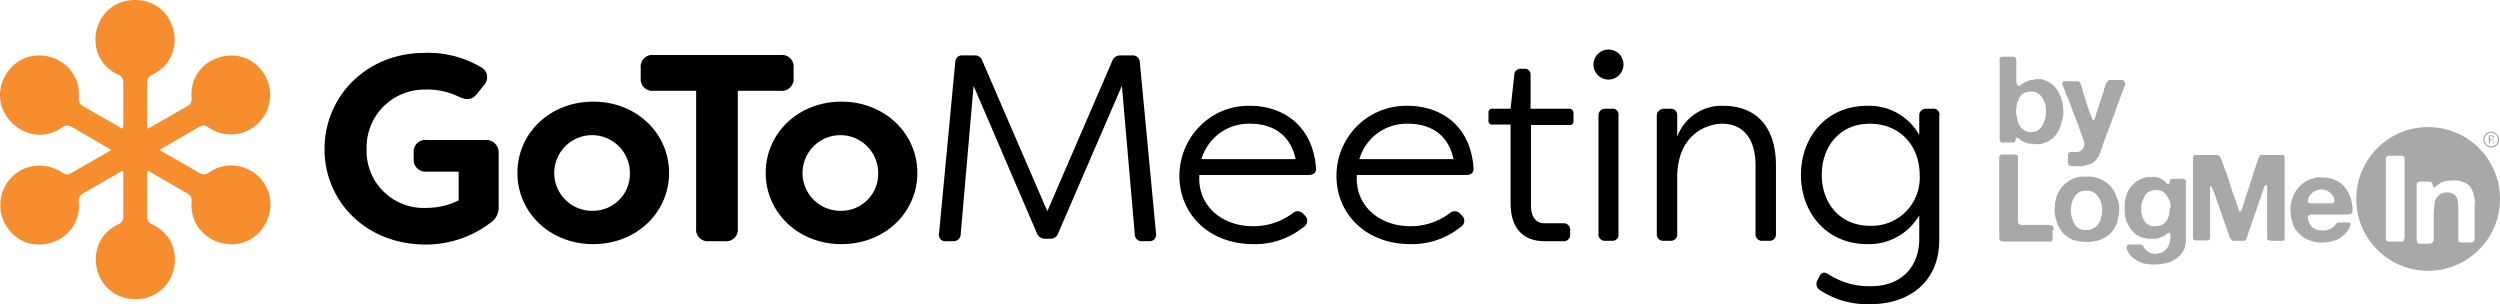 <svg id="layer" xmlns="http://www.w3.org/2000/svg" viewBox="0 0 600.1 73.02"><defs><style>.cls-1{fill:#f68d2e;}.cls-2{fill:#a7a8aa;}</style></defs><path d="M116.5,33.6H102.4a2.8,2.8,0,0,0-3.1,3.1v1.4a2.84,2.84,0,0,0,3.1,3.1h7.7v6.9a17.5,17.5,0,0,1-7.8,1.8A13.68,13.68,0,0,1,88,35.7a13.87,13.87,0,0,1,13.9-14.2,17.45,17.45,0,0,1,8.4,1.8c1.8.8,3.1.7,4.3-.9l1.6-2a2.72,2.72,0,0,0-.8-4.3,24.72,24.72,0,0,0-13.5-3.4c-13.9,0-24,10.4-24,23.1,0,12.5,9.9,22.9,24.3,22.9a25.6,25.6,0,0,0,15.5-5.2,4.38,4.38,0,0,0,2-3.9V36.7a3,3,0,0,0-3.2-3.1Zm25.9-9.2c-10.4,0-18.2,7.6-18.2,17.1s7.8,17.1,18.2,17.1,18.2-7.6,18.2-17.1-7.8-17.1-18.2-17.1Zm0,26.2a9.08,9.08,0,1,1,8.8-9,8.86,8.86,0,0,1-8.8,9Zm48.1-31.9V16.3a2.8,2.8,0,0,0-3.1-3.1H156.9a2.8,2.8,0,0,0-3.1,3.1v2.4a2.8,2.8,0,0,0,3.1,3.1h10.2v33a2.8,2.8,0,0,0,3.1,3.1H174a2.8,2.8,0,0,0,3.1-3.1v-33h10.3a2.84,2.84,0,0,0,3.1-3.1ZM202,24.4c-10.4,0-18.2,7.6-18.2,17.1s7.8,17.1,18.2,17.1,18.2-7.6,18.2-17.1S212.3,24.4,202,24.4Zm0,26.2a9.08,9.08,0,1,1,8.8-9,8.86,8.86,0,0,1-8.8,9Zm69.8-37.3H269a2,2,0,0,0-2,1.3L251.4,50.7,235.8,14.6a1.85,1.85,0,0,0-2-1.3H231a1.6,1.6,0,0,0-1.7,1.6l-3.9,41.2a1.52,1.52,0,0,0,1.7,1.8h1.6a1.71,1.71,0,0,0,1.9-1.6l3.1-35.7L248.9,56a2,2,0,0,0,2,1.3h1.2A1.87,1.87,0,0,0,254,56l15.3-35.4,3.1,35.7a1.63,1.63,0,0,0,1.8,1.6h1.6a1.56,1.56,0,0,0,1.7-1.8l-3.9-41.2a1.68,1.68,0,0,0-1.8-1.6Zm28.3,12.1a16.36,16.36,0,0,0-12,4.8,17,17,0,0,0-5,12c0,9,6.9,16.4,17.8,16.4a18.4,18.4,0,0,0,12-4.1,1.71,1.71,0,0,0,.4-2.7l-.5-.5a1.72,1.72,0,0,0-2.4-.2,15.62,15.62,0,0,1-9.6,3.2c-7.8,0-13.4-5.2-12.9-12.3h26.3c1.1,0,1.8-.6,1.7-1.7-.8-10.3-8.1-14.9-15.8-14.9ZM288.4,38.2a11.83,11.83,0,0,1,11.8-8.5c4.4,0,9.4,1.9,10.8,8.5Zm49.5-12.8a16.75,16.75,0,0,0-12.1,4.8,17,17,0,0,0-5,12c0,9,6.9,16.4,17.8,16.4a18.59,18.59,0,0,0,12-4.1,1.71,1.71,0,0,0,.4-2.7l-.5-.5a1.72,1.72,0,0,0-2.4-.2,15.55,15.55,0,0,1-9.5,3.2c-7.8,0-13.4-5.2-12.9-12.3H352c1.2,0,1.8-.6,1.7-1.7-.7-10.3-8-14.9-15.8-14.9ZM326.3,38.2a11.83,11.83,0,0,1,11.8-8.5c4.4,0,9.4,1.9,10.8,8.5Zm60.6-12.1h-1.5a1.58,1.58,0,0,0-1.7,1.7V56.1a1.53,1.53,0,0,0,1.7,1.7h1.5a1.46,1.46,0,0,0,1.6-1.7V27.7a1.39,1.39,0,0,0-1.6-1.6Zm-.7-14.2a3.6,3.6,0,1,0,3.5,3.6,3.56,3.56,0,0,0-3.5-3.6Zm27.5,13.5a11.36,11.36,0,0,0-11.1,7.4v-5a1.53,1.53,0,0,0-1.7-1.7h-1.5a1.69,1.69,0,0,0-1.7,1.7V56.1a1.53,1.53,0,0,0,1.7,1.7h1.5a1.53,1.53,0,0,0,1.7-1.7V42.4c.1-10.3,7.3-12.7,10.8-12.7,4,0,8,2.4,8,10.1V56.1a1.53,1.53,0,0,0,1.7,1.7h1.5a1.53,1.53,0,0,0,1.7-1.7V39.8c0-10.5-5.8-14.4-12.6-14.4Zm50.2.7h-1.5a1.58,1.58,0,0,0-1.7,1.7v4.6a13.74,13.74,0,0,0-12.5-7c-9.8,0-15.9,7.5-15.9,16.6s6.2,16.6,15.9,16.6a14,14,0,0,0,12.5-6.9v5.5c0,7.3-4.7,11.5-11.6,11.5A17.93,17.93,0,0,1,439,65.9c-1-.7-1.8-.6-2.3.5l-.4.8a1.75,1.75,0,0,0,.5,2.4A20.47,20.47,0,0,0,449.1,73c9,0,16.4-5.2,16.4-15.4V27.9a1.42,1.42,0,0,0-1.6-1.8Zm-15,28.1c-7.3,0-11.6-5.5-11.6-12.2s4.2-12.3,11.5-12.3,12,5.3,12,12.3a11.52,11.52,0,0,1-11.9,12.2ZM376.6,26.1h-9.2V18a1.37,1.37,0,0,0-1.5-1.5h-.8a1.48,1.48,0,0,0-1.6,1.4l-.9,8.2h-4.3a.86.86,0,0,0-1,1v1.8a.86.86,0,0,0,1,1h4.3V48.7c0,7.2,4.1,9.2,8.2,9.2h4.4a1.53,1.53,0,0,0,1.7-1.7v-.9a1.53,1.53,0,0,0-1.7-1.7h-4.4c-1.7,0-3.3-1-3.3-4.3V30h9.2a.86.86,0,0,0,1-1V27.1a1,1,0,0,0-1.1-1Z"/><path class="cls-1" d="M60.4,41.1a9.38,9.38,0,0,0-10.4.4,1.82,1.82,0,0,1-2,.1l-9.4-5.4a.21.21,0,0,1,0-.4l9.3-5.4a1.82,1.82,0,0,1,2,.1A9.45,9.45,0,0,0,63.7,18.3c-4.9-9-18.6-4.9-17.7,5.3a1.92,1.92,0,0,1-.9,1.8l-9.4,5.4c-.2.1-.4,0-.4-.2V19.7A1.85,1.85,0,0,1,36.4,18c9.2-4.2,6.2-18-4-18S19.2,13.8,28.5,18a1.85,1.85,0,0,1,1.1,1.7V30.6c0,.2-.2.3-.4.2l-9.4-5.4a1.92,1.92,0,0,1-.9-1.8C19.8,13.5,6.3,9.3,1.3,18.1S6.8,36.4,15,30.5a2,2,0,0,1,2.1-.1l9.3,5.4a.21.21,0,0,1,0,.4L17,41.6a1.82,1.82,0,0,1-2-.1,9.57,9.57,0,0,0-10.4-.4A9.55,9.55,0,0,0,1.2,53.7c4.9,9.1,18.7,4.9,17.7-5.4a1.83,1.83,0,0,1,.9-1.8l9.4-5.4c.2-.1.4,0,.4.2V52.1a1.85,1.85,0,0,1-1.1,1.7c-9.2,4.2-6.2,18,4,18s13.2-13.8,3.9-18a1.85,1.85,0,0,1-1.1-1.7V41.3c0-.2.2-.3.4-.2l9.4,5.4a1.92,1.92,0,0,1,.9,1.8c-.9,10.2,12.8,14.4,17.7,5.4a9.33,9.33,0,0,0-3.3-12.6Z"/><path class="cls-2" d="M597.9,33.5h.2c.1,0,.1,0,.2-.1l.1-.1v-.2a.35.35,0,0,0-.4-.4h-.3v.7h.2Zm.9.9h-.2c-.1,0-.1,0-.1-.1l-.5-.7h-.3v.8h-.3V32.5h.9c.1,0,.1.1.2.1s.1.1.1.2v.4c0,.1-.1.1-.1.2a.35.35,0,0,1-.2.1c-.1,0-.1.1-.2.1a.1.1,0,0,1,.1.1Zm-.8,1a1.9,1.9,0,0,0,1.9-1.9,2,2,0,0,0-1.9-1.9,1.9,1.9,0,1,0,0,3.8Zm0-3.5a1.6,1.6,0,1,1,0,3.2,1.6,1.6,0,1,1,0-3.2ZM492.9,55.3v-.6c0-.2,0-.3-.2-.4a.52.52,0,0,0-.4-.2c-.2,0-.4-.1-.6-.1h-6.4a.91.91,0,0,1-.8-.4c0-.1-.1-.2-.1-.3V37.8a.75.75,0,0,0-.1-.5.76.76,0,0,0-.5-.2h-3.3c-.2,0-.3.1-.5.3a.6.6,0,0,0-.1.4V57.1a.9.9,0,0,0,.1.5.54.54,0,0,0,.4.3c.2,0,.5.1.7.1H492c.2,0,.3,0,.4-.1l.3-.3c0-.1.1-.2,0-.3v-2Zm15.5-7.2c0-.2-.1-.3-.2-.5s-.2-.5-.3-.8-.2-.5-.3-.7-.3-.4-.4-.6-.3-.4-.4-.6a3.39,3.39,0,0,0-.6-.6c-.2-.2-.4-.3-.6-.5a7.46,7.46,0,0,0-1.2-.7,7.1,7.1,0,0,0-3.5-.7h-1.2a6,6,0,0,0-2.3.6l-.6.3a11.92,11.92,0,0,0-1.8,1.5,8.17,8.17,0,0,0-1.2,2,1.85,1.85,0,0,0-.2.7c-.1.3-.1.5-.2.8,0,.1-.1.2-.1.3v.5c0,.3-.1.7-.1,1v.3a6.37,6.37,0,0,0,.4,2.4c0,.1.1.3.1.4a1.42,1.42,0,0,0,.2.6,8.17,8.17,0,0,0,1.2,2,7.46,7.46,0,0,0,1.7,1.4l.6.3a1.45,1.45,0,0,0,.7.2.9.9,0,0,0,.5.1,9.86,9.86,0,0,0,2.4.3,8.52,8.52,0,0,0,2.3-.3h0a1.85,1.85,0,0,0,.7-.2,7.22,7.22,0,0,0,2.4-1.4,6.34,6.34,0,0,0,1.6-2.3,1.42,1.42,0,0,0,.2-.6,6.37,6.37,0,0,0,.2-.7v-.2a7.8,7.8,0,0,0,.3-2.2v-.1a6.93,6.93,0,0,0-.3-2Zm-4.1,4.3a1.42,1.42,0,0,1-.2.6,3.68,3.68,0,0,1-2,2,.6.6,0,0,1-.4.1c-.1,0-.3.1-.4.1h-1.1a1.45,1.45,0,0,1-.7-.2c-.2,0-.3-.1-.5-.2a2.41,2.41,0,0,1-1-1,5.36,5.36,0,0,1-.5-1.1,5.7,5.7,0,0,1-.4-2.2,6.45,6.45,0,0,1,.3-2,4.81,4.81,0,0,1,.8-1.6,2.73,2.73,0,0,1,1.2-.9.37.37,0,0,1,.3-.1c.1,0,.3-.1.4-.1h1.4c.1,0,.3.1.4.1s.2.1.3.1a3.45,3.45,0,0,1,1.2.9,5.67,5.67,0,0,1,.8,1.3c.1.2.1.4.2.6a6.36,6.36,0,0,1-.1,3.6Zm43.6-15.2h-5c-.2,0-.3,0-.4.2s-.3.2-.3.4l-.2.5-.3.9-.3.9c-.8,2.4-1.5,4.8-2.3,7.1a9.29,9.29,0,0,0-.4,1.3c-.1.4-.3.9-.4,1.3-.1.2-.1.3-.2.5s-.1.1-.1.2-.2.3-.3.3-.4-.4-.5-1l-.3-.9a5.64,5.64,0,0,0-.4-1.2c-.5-1.2-.9-2.5-1.3-3.8s-.8-2.5-1.3-3.7a14.58,14.58,0,0,0-.7-1.9c-.1-.2-.1-.4-.2-.5s-.2-.3-.3-.4a1,1,0,0,0-.7-.2h-5a.55.55,0,0,0-.5.3c0,.1-.1.2-.1.3V57.1c0,.2.1.3.2.5a.6.6,0,0,0,.4.1h3c.2,0,.3-.1.4-.3s.1-.2.1-.4V45c0-.1.1-.4.2-.3s.1,0,.1.1l.1.1a4.88,4.88,0,0,1,.3.7.1.1,0,0,0,.1.1l3.8,10.9h0a.76.76,0,0,0,.2.4c.1.2.1.3.2.4s.2.3.3.3a.37.37,0,0,0,.3.1h2.6a.37.37,0,0,0,.3-.1c.1-.1.1-.2.2-.3s.1-.2.1-.3l.1-.3,4-11.6h0c0-.1.1-.2.1-.3s.1-.2.2-.3a.1.1,0,0,1,.1-.1.31.31,0,0,1,.2-.1c.1,0,.1.1.2.2V57.1a.6.6,0,0,0,.1.4c0,.1.2.2.3.2l.4.1h2.8c.2,0,.3-.1.4-.1a.76.76,0,0,0,.2-.5V37.9a.91.91,0,0,0-.3-.7c.1,0-.1-.1-.2,0Zm-23.4,5.9c-.1-.1-.3-.1-.4-.2h-2.6c-.2,0-.3.1-.4.1s-.1.2-.2.3v.2c-.1.3-.2.6-.4.7a.76.76,0,0,1-.4-.2c-.1,0-.1-.1-.2-.2l-.3-.3-.2-.2-.2-.1a3,3,0,0,0-.8-.4,2.61,2.61,0,0,0-1.1-.3c-.3,0-.6-.1-.8,0h-.7a3.19,3.19,0,0,0-1.4.3,6.92,6.92,0,0,0-1.9,1l-.2.2-.3.3-.3.3c-.1.2-.3.3-.4.5a2.19,2.19,0,0,1-.3.5,9.29,9.29,0,0,0-.5,1c0,.1-.1.2-.1.4a6.46,6.46,0,0,0-.4,1.9v1.2a8.59,8.59,0,0,0,.5,3.2l.1.1a7.43,7.43,0,0,0,1.3,2.1,5.58,5.58,0,0,0,2,1.4,1.85,1.85,0,0,0,.7.2,3.09,3.09,0,0,1,.8.2h2.2c.2-.1.5-.1.7-.2s.4-.1.6-.2l.6-.3a5.55,5.55,0,0,0,.8-.6c.1-.1.1-.1.2-.1h.3c.2.1.2.4.2.7V57c0,.2-.1.4-.1.6a1.27,1.27,0,0,1-.1.6c0,.1-.1.3-.1.4a.37.37,0,0,1-.1.3,3.59,3.59,0,0,1-.7,1c-.2.2-.4.3-.6.5s-.2.1-.3.2h-.1c-.1,0-.1,0-.2.1-.3.1-.5.1-.8.2a3.33,3.33,0,0,1-1.4-.1,1.08,1.08,0,0,1-.7-.3c-.1,0-.2-.1-.3-.2s-.3-.2-.4-.3h0a1.38,1.38,0,0,1-.3-.4l-.1-.1c-.1-.2-.2-.3-.3-.5a.86.86,0,0,0-.6-.3H511a.52.52,0,0,0-.4.2.66.66,0,0,0-.1.6v.2c0,.1,0,.1.1.2a4.07,4.07,0,0,0,1.3,1.9,8.17,8.17,0,0,0,2,1.2c.2.1.4.1.5.2s.4.1.6.1h.1a12.25,12.25,0,0,0,1.9.2h.2a13.55,13.55,0,0,0,2-.2c.2,0,.4-.1.6-.1s.5-.1.7-.2.4-.1.6-.2a7.61,7.61,0,0,0,1.9-1.2,5.94,5.94,0,0,0,1.3-1.8,1.45,1.45,0,0,0,.2-.7,2.35,2.35,0,0,1,.2-.8V43.5a.76.76,0,0,0-.2-.4Zm-3.7,7.4c0,.3-.1.6-.1.9a2.54,2.54,0,0,1-.2.7,3.46,3.46,0,0,1-.7,1.2,2.55,2.55,0,0,1-1.2.8.75.75,0,0,1-.5.1h0c-.2,0-.3.1-.5.1h-1.1c-.2,0-.3-.1-.5-.2s-.1-.1-.2-.1a2.19,2.19,0,0,1-1-.9,3.79,3.79,0,0,1-.6-1.3.37.37,0,0,0-.1-.3c0-.2-.1-.4-.1-.6h0V49.6a1.7,1.7,0,0,1,.1-.7c0-.2,0-.3.1-.4h0c0-.1,0-.2.1-.2h0a1.42,1.42,0,0,1,.2-.6c.1-.3.3-.5.4-.8a2.94,2.94,0,0,1,1.2-1h.1a2.66,2.66,0,0,1,1.2-.3,2.77,2.77,0,0,1,.9.1,2.22,2.22,0,0,1,1.1.5,4,4,0,0,1,1.2,1.6c.1.1.1.3.2.4s.1.3.1.4v.1l.1.3c0,.2.1.5.1.7a.83.83,0,0,0-.3.8Zm43.8-1.3a4.25,4.25,0,0,0-.2-1.1,5.78,5.78,0,0,0-.5-1.4c-.1-.2-.1-.3-.2-.5a.1.1,0,0,0-.1-.1,5,5,0,0,0-.8-1.2h0a2.34,2.34,0,0,0-.7-.7,1.76,1.76,0,0,0-.5-.4,6.63,6.63,0,0,0-1.9-.9h0a8.52,8.52,0,0,0-2.3-.3h-1.2a1.88,1.88,0,0,0-.8.2c-.3.1-.5.1-.8.2a7.49,7.49,0,0,0-4.4,4.8,12.86,12.86,0,0,0-.4,1.9v.1h0v.6a11.15,11.15,0,0,0,.5,3.1c.1.2.1.4.2.6a5.67,5.67,0,0,0,1.2,1.8,11.51,11.51,0,0,0,1.7,1.4c.2.1.3.2.5.2s.8.3,1.1.4a2.92,2.92,0,0,0,.9.2,2.77,2.77,0,0,0,.9.1h.7a9.6,9.6,0,0,0,3.3-.6,3.75,3.75,0,0,0,1.2-.7,5.36,5.36,0,0,0,1.5-1.5,2.09,2.09,0,0,0,.4-.6c.1-.2.2-.5.3-.7v-.4a.32.32,0,0,0-.3-.3h-2.5a.85.85,0,0,0-.6.3c-.1.1-.2.2-.2.3l-.3.3c-.1.1-.3.2-.4.3a4.35,4.35,0,0,1-.7.4h0l-.9.3h-1.1a3.19,3.19,0,0,1-1.4-.3c-.1,0-.1-.1-.2-.1a2.36,2.36,0,0,1-.9-.8,3.88,3.88,0,0,1-.6-1.1v-.1c0-.1-.1-.2-.1-.4v-.4c0-.1,0-.2.1-.2v-.1c.1-.1.2-.2.3-.2s.2-.1.3-.1h8.8a1.27,1.27,0,0,0,.6-.1.76.76,0,0,0,.4-.2.52.52,0,0,0,.2-.4v-.7a2.22,2.22,0,0,0-.1-.9Zm-4.3-.7a.71.71,0,0,1-.6.3h-4.9a1.27,1.27,0,0,1-.6-.1c-.1-.1-.2-.2-.2-.3V48c0-.1.1-.3.1-.4a3.15,3.15,0,0,1,2-1.9c.1,0,.2-.1.3-.1s.3-.1.5-.1a3.14,3.14,0,0,1,2.1.5,4.26,4.26,0,0,1,1.1,1.2c.1.1.1.3.2.6s.1.5,0,.7Zm22.6-18a17.25,17.25,0,1,0,17.2,17.3,17.25,17.25,0,0,0-17.2-17.3ZM577,57.7a.55.55,0,0,1-.5.3h-3.2a.52.52,0,0,1-.4-.2.76.76,0,0,1-.2-.4V38.5a2.2,2.2,0,0,1,.1-.8,1.38,1.38,0,0,1,.4-.3h3.4a.52.52,0,0,1,.4.2.76.76,0,0,1,.2.5v19c-.1.2-.1.4-.2.6ZM594,49v8.4a.84.84,0,0,1-.4.7c-.1,0-.3.1-.4.1h-2.6a.52.52,0,0,1-.4-.2.6.6,0,0,1-.1-.4v-7a12.75,12.75,0,0,0-.1-2,2.46,2.46,0,0,0-.5-1.5,1.83,1.83,0,0,0-1-.7,2.54,2.54,0,0,0-1.2-.2,2.77,2.77,0,0,0-1.3.3,2.19,2.19,0,0,0-.5.3,3.09,3.09,0,0,0-1.1,2,26.42,26.42,0,0,0-.2,2.9v5.9a.6.6,0,0,1-.1.4,1,1,0,0,1-.5.4c-.3,0-.5.1-.8.1h-2c-.2,0-.3-.1-.5-.2a1.88,1.88,0,0,1-.2-.8V44.2a.52.52,0,0,1,.2-.4c.1-.1.1-.1.2-.1s.2-.1.3-.1h2.3a.6.6,0,0,1,.4.1q.15,0,.3.3a.37.37,0,0,0,.1.3c.1.3.2.7.4.7a.37.37,0,0,0,.3-.1c.1-.1.2-.1.2-.2.2-.2.3-.4.6-.5a3.48,3.48,0,0,1,1.5-.7,1.27,1.27,0,0,1,.6-.1h.2a9.7,9.7,0,0,1,1.7-.1,5.37,5.37,0,0,1,2.1.5,3.53,3.53,0,0,1,1.8,1.6,4.88,4.88,0,0,1,.3.7,1.85,1.85,0,0,1,.2.7c0,.1.1.3.1.4a.6.6,0,0,0,.1.4v.2c0,.3.1.6.1.9V49ZM480.5,34.2c.1,0,.3.1.4,0h2.3c.1,0,.3-.1.4-.1a.76.76,0,0,0,.2-.4c0-.2.1-.3.2-.5a.19.19,0,0,1,.3-.1c.1,0,.1.1.2.1s.1.1.2.1l.3.3c.1.1.2.2.3.2a3.55,3.55,0,0,0,.9.4c.3.1.6.2,1,.3h.8c.2,0,.3.1.5.1h1.2a.76.76,0,0,0,.4-.1c.2-.1.4-.1.6-.2a5.63,5.63,0,0,0,2.6-1.7,7.55,7.55,0,0,0,1.3-2.3,1.85,1.85,0,0,0,.2-.7,1.85,1.85,0,0,1,.2-.7c0-.1.1-.3.1-.4s.1-.3.1-.4a.9.9,0,0,1,.1-.5v-1a1.27,1.27,0,0,0-.1-.6v-.8c0-.1-.1-.3-.1-.4a.6.6,0,0,0-.1-.4,2.35,2.35,0,0,1-.2-.8c-.1-.2-.2-.5-.3-.7a7.44,7.44,0,0,0-1.4-2.2,6.36,6.36,0,0,0-2.2-1.4c-.2-.1-.4-.1-.5-.2s-.4-.1-.6-.1h-1.2c-.2,0-.3,0-.4.1s-.3.1-.5.1a.9.9,0,0,0-.5.1,5.31,5.31,0,0,0-1.7.8l-.4.3a.52.52,0,0,1-.4.2h-.2c-.1,0-.1,0-.2-.1a.1.1,0,0,1-.1-.1.37.37,0,0,0-.1-.3c0-.2-.1-.4-.1-.6V14.9a2.2,2.2,0,0,0-.1-.8c0-.2-.2-.4-.5-.5h-2.9c-.2,0-.3.1-.4.3a.66.66,0,0,0-.1.6V33.8a2.18,2.18,0,0,0,.5.4Zm3.5-7.7v-.7c0-.2.1-.3.1-.5a.9.9,0,0,1,.1-.5,7.74,7.74,0,0,1,.7-1.6,2.56,2.56,0,0,1,1.3-1c.1,0,.2-.1.4-.1l.4-.1h.4a2.93,2.93,0,0,1,2.2.7,4.52,4.52,0,0,1,1.1,1.7c.1.2.1.3.2.5s.1.4.1.6a2.2,2.2,0,0,1,.1.8v.9a2.77,2.77,0,0,1-.1.9,1.85,1.85,0,0,1-.2.7,7.74,7.74,0,0,1-.7,1.6,3.48,3.48,0,0,1-1.3,1.1.9.9,0,0,1-.5.1c-.2,0-.3.1-.5.1h-.9a3.62,3.62,0,0,1-2.6-2.8.9.9,0,0,1-.1-.5.9.9,0,0,0-.1-.5c0-.2-.1-.4-.1-.6a1.07,1.07,0,0,1,0-.8Zm25.8-7.1a.76.76,0,0,0-.4-.2h-3a.52.52,0,0,0-.4.2,1.38,1.38,0,0,0-.3.4c-.1.2-.1.3-.2.4-.1.3-.2.5-.3.8a2.35,2.35,0,0,0-.2.8c-.3.8-.5,1.6-.8,2.4s-.5,1.6-.8,2.4c-.1.2-.1.5-.2.7s-.1.5-.2.7-.1.2-.1.3-.1.2-.1.3l-.1.1a.1.1,0,0,0-.1.1c-.2,0-.4-.1-.4-.3s-.1-.4-.2-.5-.1-.3-.2-.5-.1-.4-.2-.5l-.6-1.8a6.47,6.47,0,0,1-.4-1.3c-.1-.4-.3-.9-.4-1.3a1.85,1.85,0,0,1-.2-.7,6.37,6.37,0,0,0-.2-.7l-.3-.9c-.1-.3-.2-.6-.5-.7a.9.9,0,0,0-.5-.1h-3c-.2,0-.3.1-.4.3s0,.4,0,.6l.2.5c.1.3.3.7.4,1a4.87,4.87,0,0,0,.4,1.1.35.35,0,0,1,.1.2c0,.1,0,.1.1.2.3.7.6,1.5.9,2.3a21.85,21.85,0,0,0,.9,2.3,1.85,1.85,0,0,1,.2.7c.1.2.2.5.3.7a4.87,4.87,0,0,1,.4,1.1c.1.4.3.7.4,1.1s.3.7.4,1.1.3.8.4,1.2c0,.1.1.2.1.3v.7c0,.1-.1.2-.1.3a1.63,1.63,0,0,1-1.2,1.2c-.1,0-.1.1-.2.1h-1.3c-.1,0-.3-.1-.4,0a.6.6,0,0,0-.4.1c-.2.1-.3.3-.3.7V39c0,.1.1.3.1.4s.1.2.2.3.2.1.4.1a1.27,1.27,0,0,1,.6.1h1.9c.2,0,.3-.1.5-.1a.9.9,0,0,0,.5-.1c.3-.1.7-.2,1-.3a2,2,0,0,0,.8-.4,2.7,2.7,0,0,0,.8-.7l.6-.9a4.18,4.18,0,0,0,.4-1c.1-.3.3-.7.4-1.1a.37.37,0,0,0,.1-.3c0-.1.1-.3.1-.4.4-.9.7-1.9,1.1-2.9s.7-1.9,1.1-2.9c.1-.3.2-.5.3-.8s.2-.5.3-.8l.3-.9.3-.9c.3-.7.5-1.4.8-2.1s.5-1.4.8-2.1c.1-.2.1-.3.2-.5s.1-.3.2-.5c-.3-.5-.3-.7-.4-.8Z"/></svg>